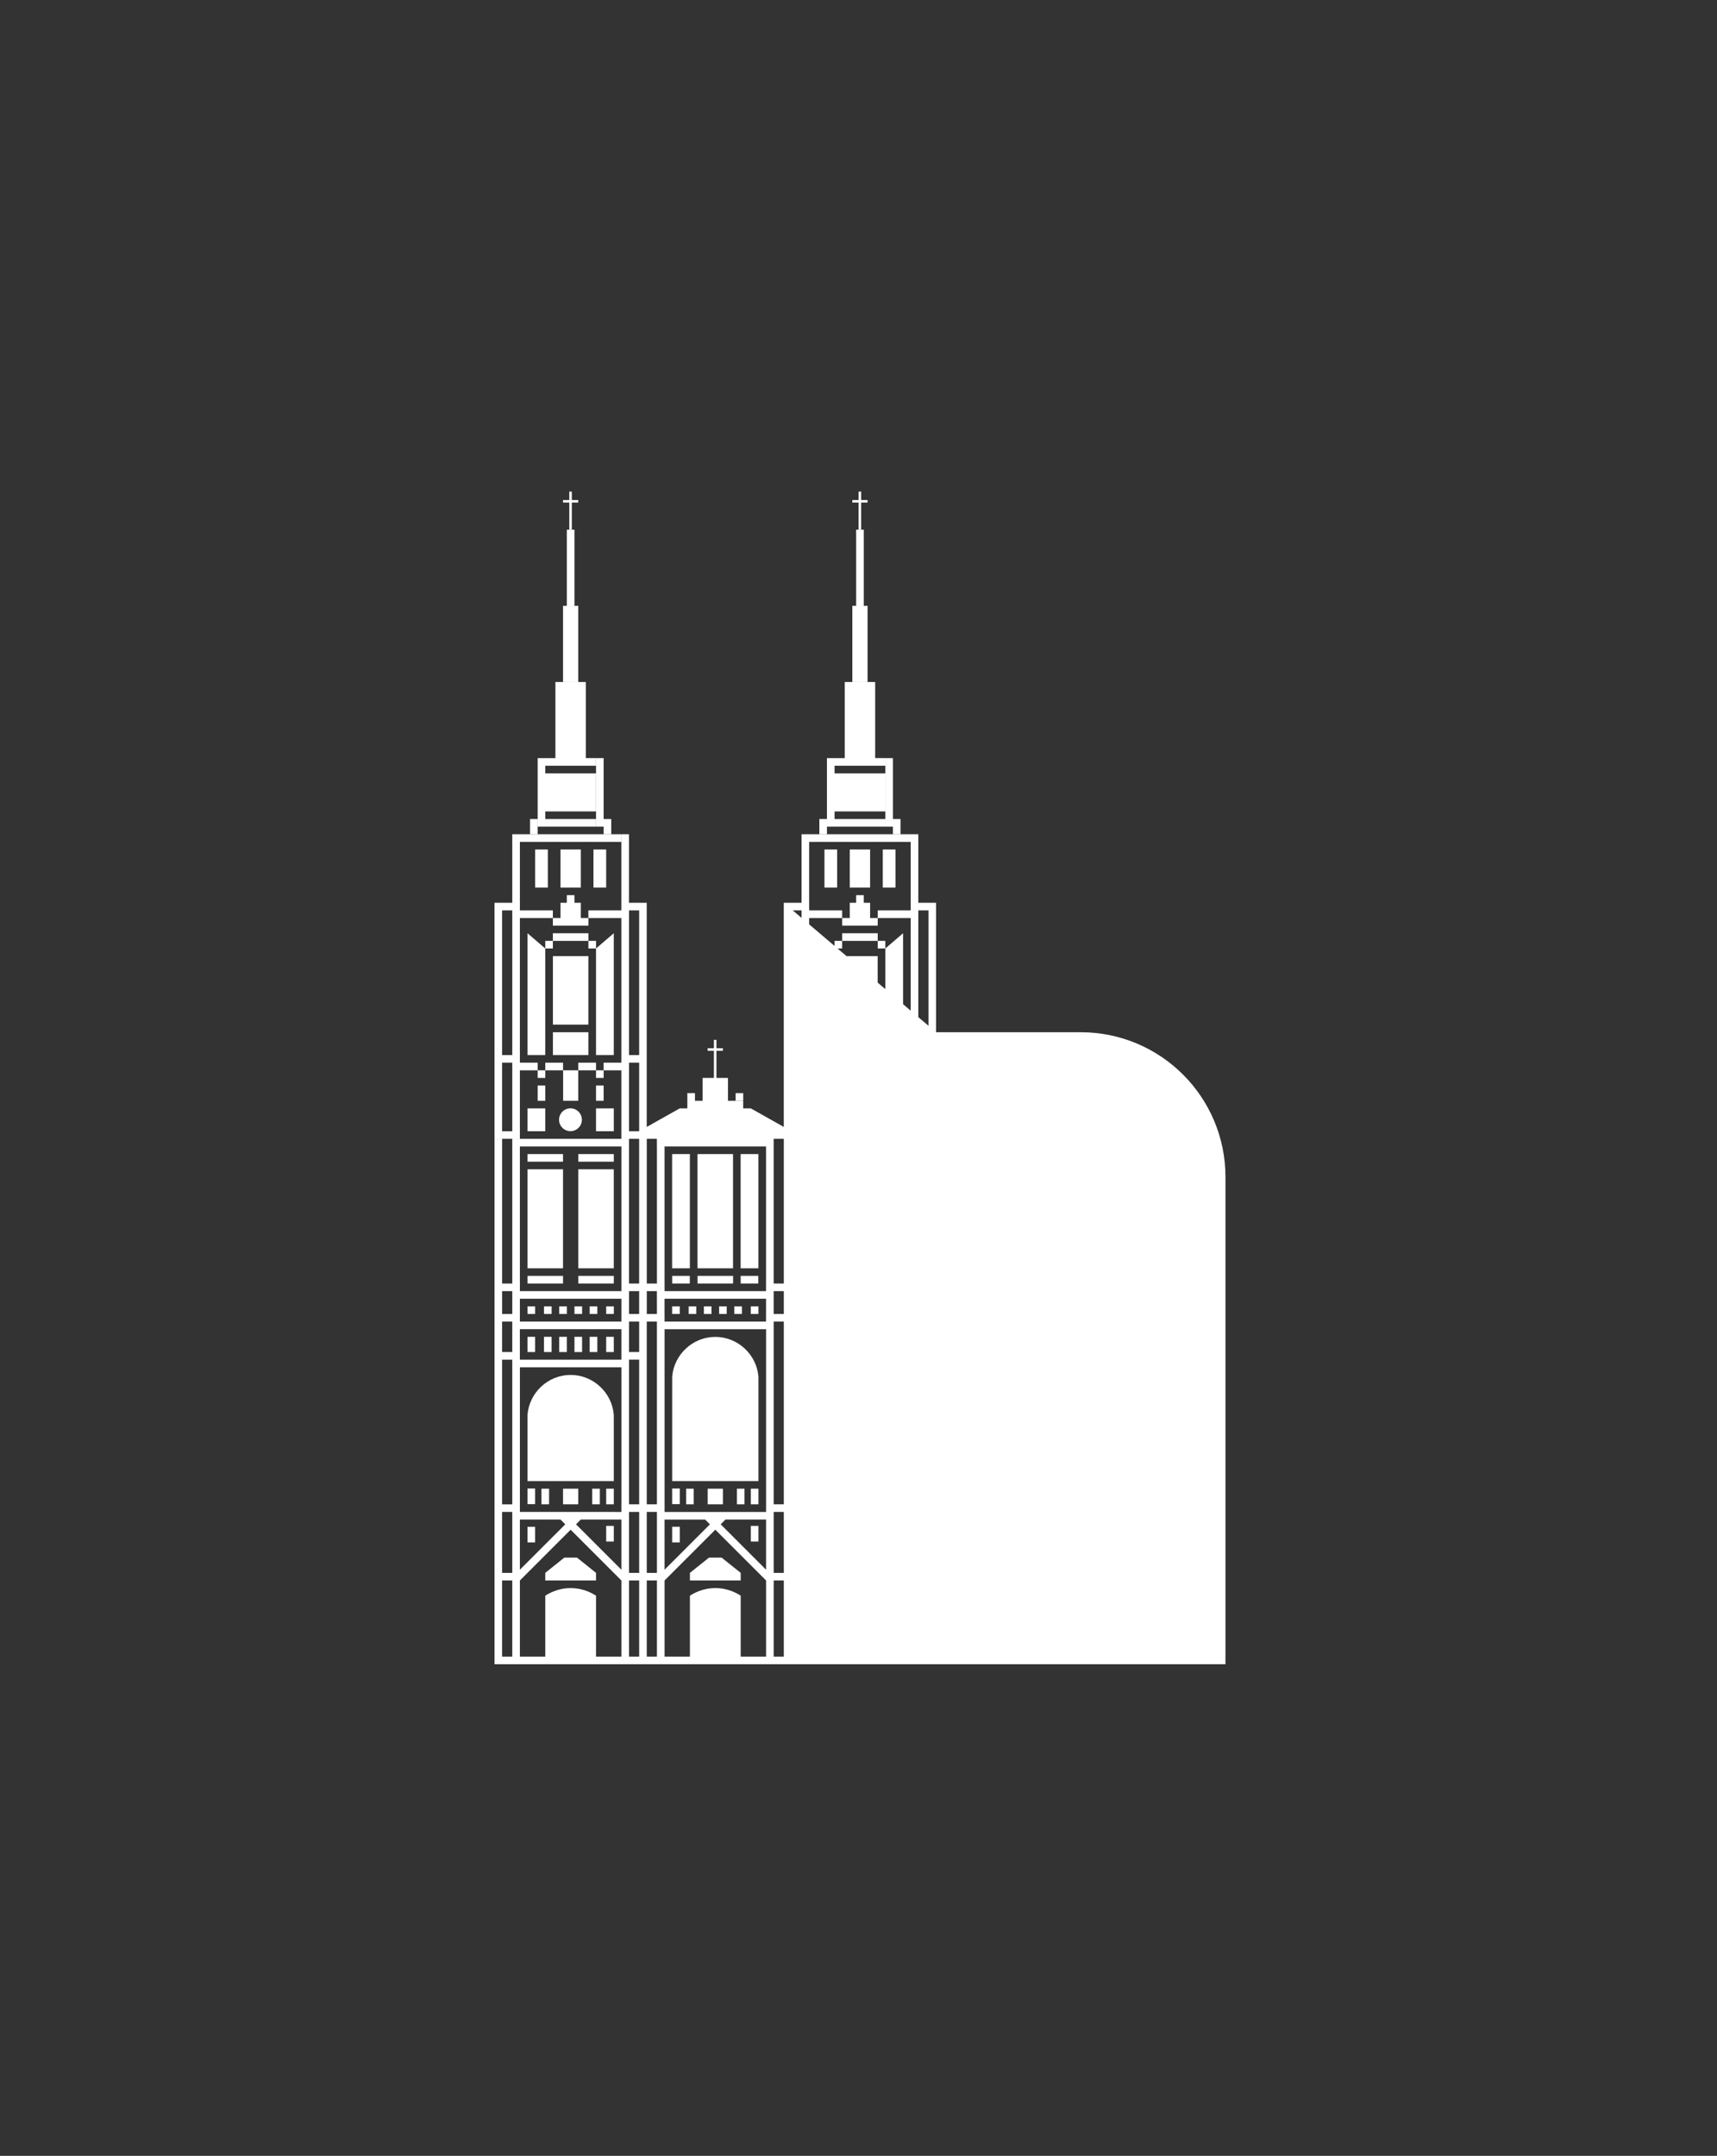 <?xml version="1.0" encoding="utf-8"?>
<!-- Generator: Adobe Illustrator 23.0.5, SVG Export Plug-In . SVG Version: 6.00 Build 0)  -->
<svg version="1.1" xmlns="http://www.w3.org/2000/svg" xmlns:xlink="http://www.w3.org/1999/xlink" x="0px" y="0px"
	 viewBox="0 0 998.82 1254.03" style="enable-background:new 0 0 998.82 1254.03;" xml:space="preserve">
<rect x="0" y="0" width="998.82" height="1254.03" fill="#333333" stroke="none"/>
<style type="text/css">
	.st0{display:none;}
	.st1{display:inline;fill:none;stroke:#E52421;stroke-width:10;stroke-miterlimit:10;}
	.st2{fill:#FFFFFF;}
</style>
<g id="pole_ochronne" class="st0">
	<rect class="st1" width="998.82" height="1254.03"/>
</g>
<g id="chk">
	<g>
		<polygon class="st2" points="331.96,622.59 327.58,622.59 327.58,640.3 331.96,640.3 332.01,640.3 336.38,640.3 336.38,622.59 
			332.01,622.59 		"/>
		<rect x="346.72" y="622.59" class="st2" width="4.43" height="4.43"/>
		<rect x="321.65" y="556.15" class="st2" width="20.62" height="39.86"/>
		<rect x="317.19" y="547.29" class="st2" width="4.43" height="4.43"/>
		<rect x="321.65" y="600.44" class="st2" width="20.62" height="13.29"/>
		<rect x="342.29" y="547.29" class="st2" width="4.43" height="4.43"/>
		<rect x="326.05" y="494.14" class="st2" width="11.81" height="22.15"/>
		<rect x="345.24" y="494.14" class="st2" width="7.38" height="22.15"/>
		<rect x="311.31" y="494.14" class="st2" width="7.38" height="22.15"/>
		<polygon class="st2" points="337.86,525.14 334.17,525.14 334.17,520.71 329.74,520.71 329.74,525.14 326.05,525.14 326.05,534 
			321.62,534 321.62,538.43 326.05,538.43 337.86,538.43 342.29,538.43 342.29,534 337.86,534 		"/>
		<rect x="346.72" y="631.44" class="st2" width="4.43" height="8.86"/>
		<rect x="312.77" y="631.44" class="st2" width="4.43" height="8.86"/>
		<polygon class="st2" points="357.05,542.86 346.72,551.72 346.72,613.73 357.05,613.73 		"/>
		<polygon class="st2" points="306.86,613.73 317.19,613.73 317.19,551.72 306.86,542.86 		"/>
		<polygon class="st2" points="351.15,485.28 355.58,485.28 355.58,476.42 351.15,476.42 351.15,440.99 346.72,440.99 
			346.72,480.85 351.15,480.85 		"/>
		<polygon class="st2" points="331.96,396.7 336.38,396.7 336.38,352.4 331.96,352.4 331.96,352.4 327.53,352.4 327.53,396.7 
			331.96,396.7 		"/>
		<rect x="329.74" y="308.11" class="st2" width="4.43" height="44.29"/>
		<polygon class="st2" points="331.17,308.11 332.64,308.11 332.64,292.33 336.38,292.33 336.38,290.85 332.64,290.85 
			332.64,285.96 331.17,285.96 331.17,290.85 327.53,290.85 327.53,292.33 331.17,292.33 		"/>
		<path class="st2" d="M317.19,480.85h29.53v-4.43h-29.53v-4.43h29.53v-22.15h-29.53v-4.43h29.53v-4.43h-5.91V396.7h0v0H323.1v4.43
			h0v39.86h4.43v0h-10.34v0h-4.43v39.86L317.19,480.85L317.19,480.85z M336.38,401.13L336.38,401.13l0,39.86h0V401.13z"/>
		<rect x="308.33" y="476.42" class="st2" width="4.43" height="8.86"/>
		<rect x="306.86" y="777.61" class="st2" width="4.43" height="8.86"/>
		<rect x="316.45" y="777.61" class="st2" width="4.43" height="8.86"/>
		<rect x="325.31" y="777.61" class="st2" width="4.43" height="8.86"/>
		<rect x="334.18" y="777.61" class="st2" width="4.43" height="8.86"/>
		<rect x="343.03" y="777.61" class="st2" width="4.43" height="8.86"/>
		<rect x="352.63" y="777.61" class="st2" width="4.43" height="8.86"/>
		<rect x="306.86" y="742.17" class="st2" width="20.66" height="4.43"/>
		<rect x="336.4" y="742.17" class="st2" width="20.66" height="4.43"/>
		<rect x="306.86" y="671.31" class="st2" width="20.66" height="4.43"/>
		<rect x="336.4" y="671.31" class="st2" width="20.66" height="4.43"/>
		<path class="st2" d="M302.43,529.57v-39.86h59.06v-4.43h-59.06H298v39.86h-10.34v4.43h0v84.16v4.43h0v39.86v4.43h4.43H298h4.43h0
			v-39.86h10.34v-4.43h-10.34v-4.43V534h19.19v-4.43H302.43z M298,658.02h-5.91v-39.86h0H298V658.02z M298,534v79.73h-5.91v-84.16
			H298V534z"/>
		<rect x="321.62" y="542.86" class="st2" width="20.67" height="4.43"/>
		<rect x="336.38" y="618.16" class="st2" width="10.34" height="4.43"/>
		<rect x="312.77" y="622.59" class="st2" width="4.43" height="4.43"/>
		<rect x="317.2" y="618.16" class="st2" width="10.34" height="4.43"/>
		<rect x="306.86" y="644.73" class="st2" width="10.34" height="13.29"/>
		<rect x="346.72" y="644.73" class="st2" width="10.34" height="13.29"/>
		<rect x="306.86" y="888.11" class="st2" width="4.43" height="9.09"/>
		<rect x="306.86" y="865.84" class="st2" width="4.43" height="9.09"/>
		<rect x="352.63" y="887.6" class="st2" width="4.43" height="9.09"/>
		<rect x="352.63" y="865.96" class="st2" width="4.43" height="9.09"/>
		<rect x="344.51" y="865.96" class="st2" width="4.43" height="9.09"/>
		<rect x="314.98" y="865.96" class="st2" width="4.43" height="9.09"/>
		<rect x="306.87" y="759.89" class="st2" width="4.43" height="4.43"/>
		<rect x="316.46" y="759.89" class="st2" width="4.43" height="4.43"/>
		<rect x="325.32" y="759.89" class="st2" width="4.43" height="4.43"/>
		<rect x="334.19" y="759.89" class="st2" width="4.43" height="4.43"/>
		<rect x="343.04" y="759.89" class="st2" width="4.43" height="4.43"/>
		<rect x="352.64" y="759.89" class="st2" width="4.43" height="4.43"/>
		<polygon class="st2" points="317.19,914.91 317.19,919.34 346.72,919.34 346.72,914.91 335.65,906.06 328.26,906.06 		"/>
		<path class="st2" d="M357.05,830.7v-0.06v-7.66c-1.06-13.1-12.16-23.27-25.23-23.2c-12.98,0.07-23.91,10.2-24.96,23.2
			c0,2.55,0,5.11,0,7.66v0.06v30.83h50.2V830.7z"/>
		<rect x="327.53" y="865.96" class="st2" width="8.86" height="9.09"/>
		<rect x="336.39" y="680.17" class="st2" width="20.66" height="57.58"/>
		<rect x="306.86" y="680.17" class="st2" width="20.66" height="57.58"/>
		
			<ellipse transform="matrix(0.707 -0.707 0.707 0.707 -363.365 425.511)" class="st2" cx="331.96" cy="651.38" rx="6.64" ry="6.64"/>
		<polygon class="st2" points="494.34,538.43 506.16,538.43 510.59,538.43 510.59,534 506.16,534 506.16,525.14 502.46,525.14 
			502.46,520.71 498.04,520.71 498.04,525.14 494.34,525.14 494.34,534 489.92,534 489.92,538.43 		"/>
		<rect x="510.59" y="547.29" class="st2" width="4.43" height="4.43"/>
		<rect x="494.34" y="494.14" class="st2" width="11.81" height="22.15"/>
		<rect x="513.54" y="494.14" class="st2" width="7.38" height="22.15"/>
		<rect x="479.6" y="494.14" class="st2" width="7.38" height="22.15"/>
		<polygon class="st2" points="519.44,485.28 523.87,485.28 523.87,476.42 519.45,476.42 519.45,440.99 515.02,440.99 
			515.02,480.85 519.44,480.85 		"/>
		<polygon class="st2" points="500.25,396.7 504.68,396.7 504.68,352.4 500.25,352.4 500.25,352.4 495.82,352.4 495.82,396.7 
			500.25,396.7 		"/>
		<rect x="498.04" y="308.11" class="st2" width="4.43" height="44.29"/>
		<polygon class="st2" points="499.46,308.11 500.94,308.11 500.94,292.33 504.68,292.33 504.68,290.85 500.94,290.85 
			500.94,285.96 499.46,285.96 499.46,290.85 495.82,290.85 495.82,292.33 499.46,292.33 		"/>
		<path class="st2" d="M485.49,480.85h29.53v-4.43h-29.53v-4.43h29.53v-22.15h-29.53v-4.43h29.53v-4.43h-5.91V396.7h0v0h-17.72v4.43
			h0v39.86h4.43v0h-10.34v0h-4.43v39.86L485.49,480.85L485.49,480.85z M504.68,401.13L504.68,401.13l0,39.86h0V401.13z"/>
		<rect x="476.63" y="476.42" class="st2" width="4.43" height="8.86"/>
		<rect x="489.92" y="542.86" class="st2" width="20.67" height="4.43"/>
		<rect x="391.02" y="742.17" class="st2" width="10.26" height="4.43"/>
		<rect x="430.87" y="742.17" class="st2" width="10.26" height="4.43"/>
		<rect x="405.78" y="742.17" class="st2" width="20.67" height="4.43"/>
		<rect x="391" y="759.89" class="st2" width="4.43" height="4.43"/>
		<rect x="400.6" y="759.89" class="st2" width="4.43" height="4.43"/>
		<rect x="409.46" y="759.89" class="st2" width="4.43" height="4.43"/>
		<rect x="418.32" y="759.89" class="st2" width="4.43" height="4.43"/>
		<rect x="427.17" y="759.89" class="st2" width="4.43" height="4.43"/>
		<rect x="436.77" y="759.89" class="st2" width="4.43" height="4.43"/>
		<rect x="391.01" y="888.1" class="st2" width="4.43" height="9.09"/>
		<rect x="391.01" y="865.84" class="st2" width="4.43" height="9.09"/>
		<rect x="436.78" y="887.6" class="st2" width="4.43" height="9.09"/>
		<rect x="436.78" y="865.96" class="st2" width="4.43" height="9.09"/>
		<rect x="428.66" y="865.96" class="st2" width="4.43" height="9.09"/>
		<rect x="411.68" y="865.96" class="st2" width="8.86" height="9.09"/>
		<rect x="399.13" y="865.96" class="st2" width="4.43" height="9.09"/>
		<polygon class="st2" points="401.35,914.91 401.35,919.34 430.88,919.34 430.88,914.91 419.8,906.05 412.42,906.05 		"/>
		<path class="st2" d="M391.01,861.53h50.2v-52.95h0v-7.72c-1.06-13.1-12.16-23.27-25.23-23.2c-12.98,0.07-23.91,10.2-24.96,23.2
			c0,2.57,0,5.15,0,7.72h0V861.53z"/>
		<rect x="430.85" y="671.31" class="st2" width="10.33" height="66.44"/>
		<rect x="405.76" y="671.31" class="st2" width="20.66" height="66.44"/>
		<rect x="390.99" y="671.31" class="st2" width="10.33" height="66.44"/>
		<rect x="427.92" y="635.87" class="st2" width="4.43" height="4.43"/>
		<path class="st2" d="M628.7,600.44h-84.16l-0.01,0v-70.87h0h0v-4.43h-10.33v-39.86h-4.43v39.86h0v4.43h-19.19V534h19.19v53.89
			l-4.43-3.77v-41.26l-10.33,8.86v23.63l-4.46-3.79v-15.41h-18.13l-5.21-4.43h2.69v-4.43h-4.43v2.95l-14.76-12.55V534h19.19v-4.43
			h-19.19v-39.86h59.06v-4.43h-59.06h-4.43v39.86h-10.34v4.43h0l0,15.04v69.12v4.43h0v37.36l-19.18-10.79h-4.43v-4.43h-4.43h-4.43
			v-13.29h-6.69v-15.78h3.74v-1.48h-3.74v-4.89h-1.48v4.89h-3.64v1.48h3.64v15.78h-6.59v13.29h-4.43v-4.43h-4.43v4.43v0v4.43h-4.43
			l-19.2,10.8v-37.37h0v-4.43v-84.16h0v-4.43h-10.33v-39.86h-4.43v39.86h0v4.43h-19.19V534h19.19v79.73v4.43h0h-10.33v4.43h10.33
			v35.43v4.43h4.43h5.91h0v0h0v84.15h-5.89h-0.01v-79.73v-4.43h-4.43h-59.06H298v4.43v79.73h-5.89v0h-0.01v-84.16h-4.43v88.58h0.01
			v13.29h-0.01v4.43h0v22.15h0v0v84.16v4.43v35.43v4.43v44.29v4.43h4.43H298h4.43h14.76h29.53h14.76h4.43h5.91h4.43v0h0h5.91h4.43
			h14.76h29.53h14.76h4.43h5.89v0h4.43h5.91h4.43h14.76h29.53h14.76h4.43h5.91h0h4.43h0l168.31,0l0.01-283.46
			C712.86,638.12,675.18,600.44,628.7,600.44z M371.82,658.02h-5.91v-39.86h0h5.91V658.02z M371.82,613.73h-5.91V534v-4.43h5.91
			V613.73z M302.43,666.88h59.06v84.16h-59.05v-4.43h-0.01V666.88z M292.09,786.47v-17.72H298v4.43v13.29H292.09z M298,963.64h-5.91
			v-44.29H298V963.64z M298,883.91v31h-5.91v-35.43H298V883.91z M298,795.33v79.73h-5.91V790.9H298V795.33z M298.01,764.32h-5.91
			v-13.29H298v4.43h0.01V764.32z M361.48,963.64h-14.76c0-11.81,0-23.62,0-35.43c-1.97-1.3-7.28-4.43-14.76-4.43
			c-7.48,0-12.79,3.13-14.77,4.43v35.43h-14.76v-44.29l0.01-0.01h0.05v-0.05l29.47-29.47l29.53,29.53V963.64z M302.43,913.08v-29.18
			h23.62l2.78,2.78L302.43,913.08z M361.48,913.08l-26.4-26.4l2.78-2.78h23.62V913.08z M361.48,875.05v4.43H342.3h-6.26h-8.15h-6.26
			h-19.19v-4.43v-79.73h59.06V875.05z M361.48,790.9h-59.06v-4.43h0v-13.29h59.06L361.48,790.9L361.48,790.9L361.48,790.9z
			 M361.49,764.32h-0.01v4.43h0v0h-59.06v0h0.01v-13.29h59.06V764.32z M365.91,786.47v-13.29v-4.43h5.91v17.72H365.91z
			 M371.82,963.64h-5.91v-44.29h5.91V963.64z M371.82,914.91h-5.91v-31v-4.43h5.91V914.91z M371.82,875.05h-5.91v-79.73v-4.43h5.91
			V875.05z M371.82,764.32L371.82,764.32L371.82,764.32l-5.9,0v-13.29h5.89v0h0v0.01h0V764.32z M450.06,662.45h5.9v0h0v0h0v84.15
			h-5.9V662.45z M441.2,658.02h1.19l0,0L441.2,658.02L441.2,658.02z M399.88,662.45h4.43v0h4.43v0h14.75v0h4.43h4.43v0h4.43v0h4.43
			v0h4.42v0L399.88,662.45L399.88,662.45z M391.02,662.45h4.43v0L391.02,662.45L391.02,662.45z M386.57,666.88h59.06v79.73h0h-0.01
			v4.43h0.01v0h-59.04v-4.42h-0.01V666.88z M376.25,746.6v-84.15h5.88v4.43h0.02v79.73h0v0.01h-5.88v-0.01L376.25,746.6
			L376.25,746.6L376.25,746.6z M382.14,755.46v8.86h-5.88v-13.28h5.87v4.42H382.14z M382.15,963.63h-5.91v-44.29h5.91V963.63z
			 M382.15,883.91v31h-5.91v-35.43h0h5.91V883.91z M382.15,875.05h-5.91v-106.3h0.01v0h5.89v4.43h0V875.05z M386.57,764.32v-8.86
			h59.06v13.29h0.01v0h-59.06h0v-4.43H386.57z M410.2,883.91l2.78,2.78l-26.4,26.4v-29.18H410.2z M445.64,963.63h-14.76
			c0-11.81,0-23.62,0-35.43c-1.97-1.3-7.28-4.43-14.76-4.43c-7.48,0-12.79,3.13-14.77,4.43v35.43h-14.76v-44.29l0.01-0.01h0.05
			v-0.05l29.47-29.47l29.53,29.53V963.63z M445.64,913.08l-26.4-26.4l2.78-2.78h23.62V913.08z M445.64,875.05L445.64,875.05l0,4.43
			h-19.19h-6.26h-8.15h-6.26h-19.19v-106.3h59.06V875.05z M455.96,919.34v44.29h-5.89v-44.29L455.96,919.34L455.96,919.34z
			 M455.96,879.48v35.43h-5.89v-31v-4.43h0v0L455.96,879.48L455.96,879.48z M455.96,768.75L455.96,768.75l0,22.15h0v0v84.15h-5.89
			v-106.3h0v0L455.96,768.75L455.96,768.75z M450.06,764.32v-13.29h0v0h5.9v0h0l0,13.29H450.06z M466.29,533.93l-5.12-4.36h5.12
			V533.93z M540.11,596.67l-5.91-5.02V534v-4.43h5.91V596.67z"/>
	</g>
</g>
</svg>
